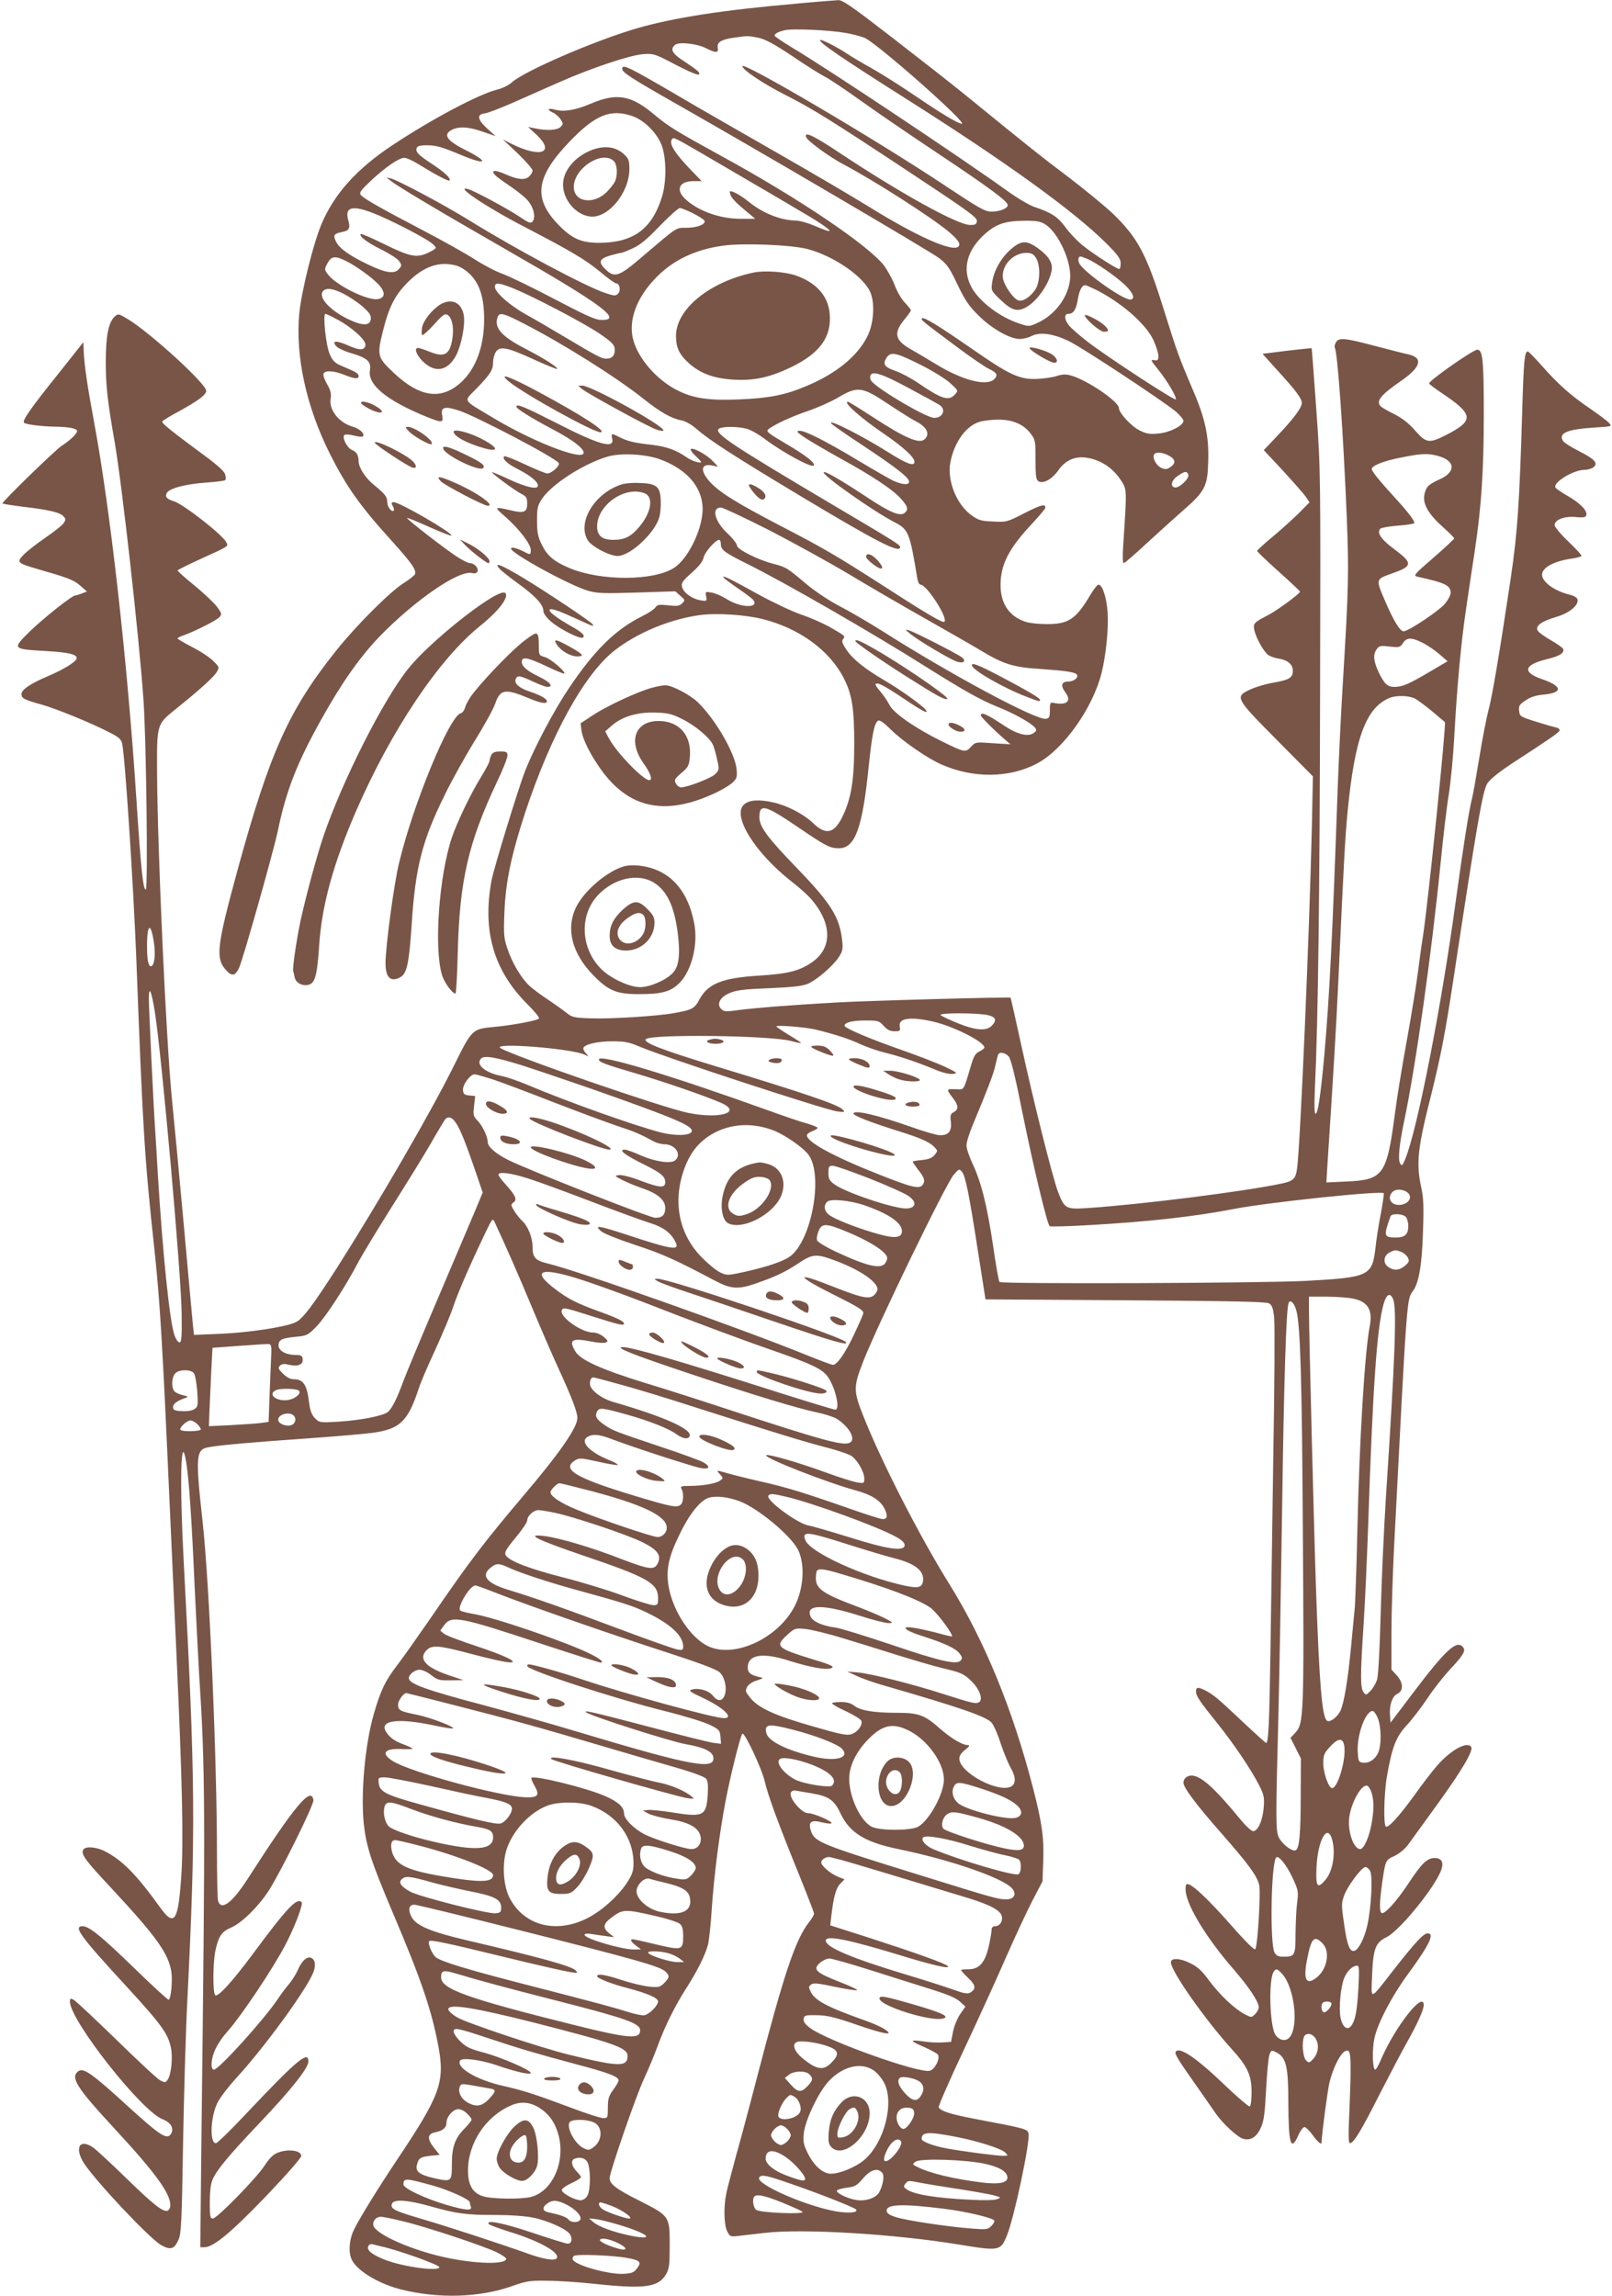 <?xml version="1.0" standalone="no"?>
<!DOCTYPE svg PUBLIC "-//W3C//DTD SVG 20010904//EN"
 "http://www.w3.org/TR/2001/REC-SVG-20010904/DTD/svg10.dtd">
<svg version="1.0" xmlns="http://www.w3.org/2000/svg"
 width="899pt" height="1280pt" viewBox="0 0 899 1280"
 preserveAspectRatio="xMidYMid meet">
<g transform="translate(0,1280) scale(0.1,-0.1)"
fill="#795548" stroke="none">
<path d="M4435 12779 c-402 -35 -675 -77 -880 -136 -232 -67 -629 -238 -700
-302 -16 -15 -52 -33 -80 -40 -103 -25 -367 -165 -584 -309 -202 -133 -329
-275 -400 -446 -45 -109 -110 -372 -122 -494 -22 -240 39 -520 172 -785 91
-180 166 -287 342 -481 113 -125 141 -165 131 -188 -3 -7 -31 -29 -61 -48 -75
-46 -267 -238 -376 -375 -266 -332 -373 -571 -552 -1225 -118 -434 -125 -494
-61 -563 30 -32 49 -27 69 16 22 47 191 644 217 767 46 222 107 378 242 619
111 200 214 346 322 459 195 202 442 373 517 357 18 -4 28 -1 32 9 7 19 -18
46 -42 46 -9 0 -40 15 -68 33 -62 39 -282 209 -283 219 0 3 54 -19 121 -49 67
-30 123 -52 126 -49 12 12 -288 186 -321 186 -14 0 -15 -4 -6 -21 7 -11 9 -23
6 -26 -11 -11 -36 20 -36 46 -1 32 -11 45 -73 96 -49 39 -87 98 -87 134 0 33
-12 52 -37 62 -26 10 -57 69 -43 83 5 5 27 4 51 -2 24 -6 46 -9 51 -6 18 11
-15 44 -55 55 -77 22 -134 94 -123 157 4 28 0 46 -20 80 -14 24 -23 50 -20 58
8 20 56 18 116 -6 59 -23 80 -25 80 -7 0 14 -14 23 -93 56 -40 17 -51 28 -68
66 -21 46 -40 225 -24 225 4 0 34 -14 67 -32 82 -44 160 -115 156 -142 -4 -31
-33 -31 -99 -1 -64 28 -92 26 -63 -6 10 -11 49 -29 88 -40 85 -25 107 -46 99
-94 -13 -81 93 -168 316 -259 87 -35 95 -34 87 8 -9 47 14 53 96 26 99 -34
537 -263 554 -292 9 -14 -40 -58 -64 -58 -9 0 -65 23 -125 51 -59 28 -111 48
-115 45 -13 -14 16 -42 78 -73 70 -36 110 -69 110 -91 0 -24 -67 -9 -165 37
-49 23 -90 40 -91 38 -5 -5 127 -102 164 -121 28 -14 32 -22 32 -55 0 -48 -18
-55 -98 -35 -87 20 -88 18 -22 -39 74 -65 140 -151 140 -183 0 -28 -2 -29 -38
-10 -42 21 -72 28 -72 17 0 -26 324 -204 430 -235 47 -14 86 -16 270 -10 l216
7 28 -25 c27 -23 28 -25 10 -42 -15 -15 -27 -17 -77 -11 -51 5 -61 4 -72 -12
-7 -10 -39 -32 -72 -48 -150 -74 -269 -191 -412 -405 -82 -122 -189 -325 -240
-452 -39 -98 -176 -546 -190 -618 -52 -284 13 -504 205 -694 36 -36 63 -69 60
-75 -7 -11 -151 -38 -251 -47 -121 -11 -122 -11 -224 -217 -126 -255 -416
-755 -651 -1125 -135 -210 -191 -285 -230 -304 -55 -27 -260 -58 -422 -65
l-146 -6 -6 54 c-3 30 -26 281 -51 559 -25 278 -55 593 -66 700 -32 323 -80
1366 -83 1820 -1 276 -3 270 106 358 126 101 210 176 226 204 16 27 16 28 -17
61 -18 19 -70 54 -117 78 -46 24 -84 46 -84 49 0 4 17 12 38 19 63 23 180 82
196 100 14 16 13 21 -13 57 -16 21 -72 75 -125 118 -53 43 -96 82 -96 85 0 3
58 32 128 64 163 74 157 70 143 95 -23 43 -239 211 -291 227 -40 12 -51 25
-40 46 15 26 99 49 217 58 57 4 106 10 109 14 4 3 4 17 0 31 -4 17 -40 50
-109 101 -195 144 -247 186 -242 195 3 5 40 28 83 51 117 64 162 97 162 120 0
39 -311 323 -436 399 -53 32 -55 32 -74 15 -35 -32 -50 -107 -50 -254 0 -135
10 -219 49 -443 41 -234 137 -1090 161 -1438 16 -221 26 -1060 13 -1060 -15 0
-27 115 -53 515 -50 766 -146 1613 -235 2090 -37 199 -54 313 -58 393 l-2 54
-146 -184 c-150 -187 -196 -254 -185 -265 9 -10 102 -21 172 -22 79 -1 124
-10 124 -25 0 -14 -42 -54 -85 -81 -35 -22 -337 -316 -331 -322 2 -3 55 -11
118 -19 144 -17 202 -31 222 -53 14 -15 14 -19 0 -39 -8 -12 -54 -48 -102 -81
-48 -33 -102 -75 -120 -94 -40 -41 -36 -47 68 -77 180 -52 211 -63 247 -95
l38 -33 -28 -11 c-16 -6 -32 -11 -37 -11 -18 0 -179 -128 -255 -202 -98 -97
-97 -97 90 -108 130 -7 180 -20 172 -43 -6 -19 -76 -62 -157 -96 -99 -42 -150
-76 -150 -101 0 -24 16 -32 110 -58 79 -22 270 -99 379 -155 52 -26 66 -38 72
-62 16 -66 62 -771 79 -1195 36 -950 46 -1118 100 -1615 22 -204 35 -382 50
-665 10 -186 18 -359 74 -1600 33 -717 40 -1050 27 -1241 -17 -252 -38 -284
-116 -177 -136 189 -213 266 -312 317 -51 25 -111 28 -120 5 -10 -26 14 -58
161 -215 251 -270 316 -362 332 -465 7 -51 -3 -154 -16 -154 -5 0 -90 78 -188
173 -184 179 -255 237 -291 237 -54 0 -16 -53 239 -330 206 -224 241 -273 255
-358 9 -54 -2 -144 -20 -168 -12 -17 -15 -17 -41 -4 -16 8 -125 110 -244 226
-119 116 -226 216 -238 223 -19 10 -22 9 -22 -9 0 -105 399 -611 516 -656 47
-18 67 -52 47 -83 -22 -33 -60 -8 -232 148 -212 194 -257 225 -286 201 -43
-35 -7 -91 206 -321 223 -241 309 -358 309 -424 0 -14 -7 -28 -15 -31 -25 -10
-81 35 -235 185 -80 78 -162 154 -182 168 -74 50 -104 -2 -50 -88 65 -100 362
-416 429 -456 54 -31 76 -24 99 30 15 37 18 101 25 537 5 272 15 632 24 800
47 947 45 1216 -20 2434 -24 453 -17 752 14 560 15 -99 29 -292 46 -679 9
-187 20 -407 25 -490 35 -544 36 -723 13 -2637 l-6 -568 23 0 c50 0 148 81
344 285 112 117 196 213 196 224 0 32 -76 41 -134 17 -23 -9 -46 -33 -70 -70
-43 -68 -266 -296 -289 -296 -15 0 -17 13 -17 90 0 57 5 104 15 126 22 53 89
134 260 314 178 187 275 309 275 346 0 62 -63 9 -344 -288 -87 -93 -164 -168
-172 -168 -36 0 -30 148 9 226 14 28 62 91 107 140 147 160 366 458 420 570
24 48 21 88 -6 98 -23 9 -53 -20 -74 -70 -10 -23 -31 -56 -47 -75 -16 -19 -45
-56 -63 -84 -76 -114 -330 -395 -357 -395 -8 0 -13 12 -13 28 0 56 31 121 92
189 73 82 247 342 317 474 52 98 104 233 93 243 -26 27 -81 -31 -272 -289
-116 -156 -193 -240 -209 -230 -15 8 -14 179 0 247 17 81 35 107 85 129 62 26
154 117 214 209 68 107 252 479 248 503 -12 80 -103 -29 -366 -438 -88 -137
-150 -182 -166 -122 -3 12 -6 130 -6 262 0 535 -43 1518 -80 1850 -41 372 -38
404 36 416 65 12 249 28 552 49 156 11 318 25 360 31 153 21 197 63 258 249 9
30 51 127 92 215 40 88 85 194 98 234 24 74 90 227 177 409 44 92 44 92 57 65
54 -116 135 -299 205 -468 46 -110 111 -261 145 -335 78 -169 110 -253 110
-286 0 -54 -99 -196 -301 -434 -212 -250 -302 -367 -509 -670 -74 -107 -161
-231 -195 -275 -68 -89 -92 -140 -130 -271 -49 -169 -74 -442 -56 -615 14
-126 42 -212 163 -497 160 -377 216 -543 254 -747 35 -195 8 -269 -228 -622
-109 -163 -207 -322 -242 -391 -27 -54 -34 -120 -17 -165 24 -63 147 -139 276
-172 211 -53 438 -46 620 18 82 29 100 32 200 30 61 0 177 -8 259 -17 281 -30
358 -20 401 54 17 30 20 52 20 162 0 161 -1 162 -164 245 -133 66 -171 95
-171 128 0 34 148 462 192 555 22 47 55 126 74 177 40 112 101 234 162 328 63
98 109 192 122 248 5 26 15 116 20 200 13 187 43 418 76 592 28 147 83 366 94
378 11 13 108 -192 125 -266 19 -80 72 -226 189 -514 47 -116 86 -217 86 -223
0 -7 -13 -29 -29 -49 -75 -96 -139 -286 -291 -871 -39 -151 -91 -345 -115
-430 -23 -85 -48 -179 -54 -208 -16 -77 -14 -177 5 -214 15 -29 18 -30 62 -25
26 3 92 11 147 17 211 25 724 -6 1083 -65 225 -37 232 -36 267 49 40 96 132
528 121 571 -6 24 -15 27 -301 81 -134 26 -187 42 -200 64 -3 5 60 151 141
322 81 172 187 405 236 518 50 113 115 253 146 313 l56 107 4 110 c5 132 -6
214 -58 415 -113 436 -270 819 -467 1135 -165 265 -378 681 -478 934 -56 140
-56 163 -2 302 81 208 462 993 506 1044 30 34 31 34 46 16 20 -26 39 -120 88
-436 l43 -275 779 -5 c595 -4 785 -8 802 -17 17 -10 23 -26 29 -80 4 -38 2
-387 -5 -778 -6 -390 -13 -885 -16 -1100 -6 -391 -11 -498 -25 -493 -4 2 -64
56 -132 120 -140 132 -160 148 -205 172 -42 21 -53 20 -53 -5 0 -25 20 -55
120 -179 87 -108 188 -257 232 -344 26 -51 30 -68 26 -120 -5 -73 -32 -136
-59 -136 -11 0 -44 31 -81 77 -136 165 -212 233 -263 233 -25 0 -45 -18 -45
-40 0 -27 70 -121 210 -280 152 -174 198 -235 212 -288 10 -36 -7 -333 -21
-360 -4 -8 -55 42 -139 138 -134 152 -225 235 -244 224 -6 -4 -8 -23 -5 -43
11 -86 119 -261 262 -426 89 -102 145 -186 145 -217 0 -10 -9 -27 -20 -38 -20
-20 -21 -20 -58 -1 -56 29 -138 106 -199 188 -41 56 -64 77 -108 98 -54 27
-105 29 -105 4 0 -49 188 -317 340 -485 87 -96 110 -145 110 -238 0 -41 -4
-77 -10 -81 -5 -3 -72 54 -148 127 -134 129 -228 196 -257 184 -22 -8 -11 -27
90 -171 50 -71 105 -150 122 -175 41 -60 125 -138 158 -146 41 -10 74 11 97
63 17 38 22 79 29 214 5 92 13 179 19 193 9 26 11 26 39 12 54 -28 66 -78 66
-281 1 -231 14 -275 56 -180 11 25 26 45 34 45 7 0 28 -20 46 -45 26 -37 49
-56 49 -42 3 61 34 294 45 338 29 112 82 196 107 171 13 -13 13 -102 4 -319
-7 -140 -6 -193 2 -193 21 0 61 65 167 275 59 115 128 246 153 290 56 99 92
179 92 205 0 82 -157 -117 -236 -298 -14 -34 -30 -62 -34 -62 -16 0 -19 117
-4 179 19 84 98 234 184 351 121 165 153 230 112 230 -23 0 -66 -46 -187 -200
-140 -179 -128 -176 -123 -35 6 150 19 184 81 214 66 32 242 243 296 354 27
56 17 87 -28 87 -42 0 -73 -30 -145 -140 -67 -101 -132 -173 -150 -167 -14 5
-13 59 2 167 19 130 18 128 70 152 30 15 59 40 79 68 18 25 91 126 163 225
131 181 198 294 185 314 -21 35 -116 -17 -193 -107 -27 -31 -83 -104 -124
-162 -85 -117 -145 -183 -159 -175 -14 9 -11 183 6 281 28 161 50 219 109 283
30 32 82 100 117 152 34 52 91 123 125 160 76 81 90 105 73 125 -35 42 -95
-13 -279 -256 l-125 -165 -3 40 c-5 56 13 108 40 120 36 16 35 63 -2 103 l-30
33 0 202 c0 111 7 330 15 487 73 1417 70 1373 106 1423 32 44 50 148 55 332 5
134 3 186 -10 245 -29 134 -20 218 54 509 54 216 80 350 125 646 132 871 164
1058 190 1097 16 24 66 64 142 114 206 134 257 169 261 181 2 7 -9 15 -25 18
-15 3 -66 18 -113 33 -82 26 -85 28 -88 59 -3 28 2 35 37 58 27 19 58 28 100
32 109 10 105 47 -9 86 -113 39 -102 80 29 112 70 17 96 34 89 56 -2 7 -33 28
-67 48 -35 20 -69 44 -75 54 -16 26 19 52 103 77 72 21 125 64 119 96 -2 12
-19 22 -48 29 -83 21 -150 71 -150 110 0 41 68 77 170 91 28 4 50 11 50 15 0
5 -34 42 -75 81 -41 39 -75 80 -75 90 0 30 56 51 117 45 40 -4 55 -2 59 8 10
24 -28 65 -97 106 -37 21 -71 44 -74 50 -17 27 99 99 161 99 16 0 39 6 50 14
29 23 9 45 -81 91 -43 22 -83 47 -88 56 -27 44 21 65 176 75 98 6 98 6 80 26
-10 11 -56 46 -103 78 -109 74 -179 136 -269 238 -40 45 -76 82 -80 82 -19 0
-23 -46 -32 -340 -15 -506 -26 -671 -64 -926 -59 -397 -104 -665 -125 -739
-10 -38 -33 -155 -50 -260 -17 -104 -35 -206 -40 -225 -18 -68 -49 -268 -90
-565 -81 -598 -217 -1291 -284 -1450 -15 -36 -18 -38 -28 -21 -12 22 -5 101
22 230 66 313 154 938 205 1451 14 143 34 312 45 376 10 63 24 205 30 315 16
293 39 538 67 724 13 91 35 235 48 320 37 249 50 443 50 765 0 298 -6 355 -36
355 -24 0 -269 -172 -269 -188 0 -4 31 -27 68 -52 181 -121 185 -154 30 -234
-98 -50 -113 -48 -176 23 -34 40 -72 69 -113 90 -34 17 -68 36 -75 42 -35 29
-7 65 111 146 110 76 124 128 39 147 -21 4 -105 26 -186 47 -169 45 -203 48
-218 19 -6 -11 -9 -24 -6 -29 16 -26 48 -484 67 -951 12 -300 10 -390 -21
-900 -11 -173 -24 -448 -30 -610 -29 -827 -46 -1162 -75 -1490 -20 -216 -35
-320 -48 -320 -7 0 -8 45 -4 138 18 376 27 1093 29 2212 3 1213 3 1241 -21
1575 -13 187 -25 341 -26 343 -1 1 -63 -5 -138 -14 l-136 -17 82 -91 c105
-115 137 -158 137 -183 0 -27 -46 -88 -137 -184 l-75 -79 110 -118 c60 -66
118 -131 127 -146 l18 -27 -56 -57 c-31 -31 -97 -91 -146 -132 -50 -41 -90
-78 -90 -82 -1 -3 53 -55 119 -114 66 -59 120 -110 120 -113 -1 -12 -130 -107
-182 -133 -75 -39 -80 -45 -73 -81 10 -45 54 -124 79 -140 12 -8 38 -17 60
-20 48 -8 76 -32 76 -67 0 -39 -20 -51 -106 -66 -42 -7 -100 -24 -130 -38 -89
-41 -87 -46 147 -282 l201 -203 -6 -288 c-14 -596 -64 -1761 -82 -1896 -8 -60
-20 -72 -85 -86 -205 -44 -782 -117 -1085 -137 -120 -8 -128 -3 -164 92 -31
83 -138 510 -205 819 -31 143 -58 261 -59 262 -5 5 -808 -17 -976 -27 -264
-15 -435 -29 -533 -41 -77 -11 -90 -10 -104 4 -28 27 -9 66 44 89 38 17 78 22
222 28 128 5 187 12 215 24 50 21 140 98 173 148 22 33 25 46 20 91 -14 133
-61 208 -253 407 -166 172 -208 229 -209 283 0 78 31 70 215 -55 154 -105 179
-118 228 -118 91 0 132 111 167 460 18 169 30 234 50 250 9 8 28 -4 72 -47 68
-67 206 -162 284 -196 177 -78 379 -76 533 6 148 79 311 309 360 507 25 103
39 248 33 337 -6 83 -29 153 -51 153 -6 0 -27 -26 -45 -57 -81 -136 -121 -163
-242 -163 -41 0 -90 5 -110 10 -96 27 -149 100 -149 207 0 115 45 203 174 341
42 45 76 86 76 91 0 23 -23 17 -116 -30 -97 -50 -101 -51 -175 -47 -64 2 -82
7 -117 32 -86 59 -141 194 -122 297 22 115 89 207 167 228 21 6 67 11 102 11
79 0 140 -26 179 -78 26 -34 27 -41 27 -145 0 -91 3 -112 16 -120 27 -17 76
11 111 60 48 70 118 90 209 58 58 -21 105 -59 141 -114 33 -51 33 -47 12 -363
-4 -59 -3 -98 3 -98 5 0 61 48 123 106 63 58 156 142 206 186 124 108 138 135
142 270 5 141 -15 240 -83 398 -80 188 -89 212 -160 439 -100 323 -148 414
-291 552 -44 41 -152 130 -241 198 -150 113 -220 168 -579 461 -71 58 -253
200 -404 317 -225 174 -280 213 -305 212 -16 -1 -124 -9 -240 -20z m284 -163
c43 -8 91 -21 107 -29 85 -45 573 -477 538 -477 -20 0 -115 57 -259 155 -82
56 -193 126 -245 155 -52 29 -113 65 -135 80 -51 35 -146 83 -151 77 -11 -11
122 -102 486 -332 558 -354 925 -619 1108 -800 68 -68 82 -88 82 -114 0 -17
-4 -31 -8 -31 -16 0 -169 100 -215 141 -27 23 -67 66 -88 96 -41 55 -77 78
-167 108 -31 10 -100 51 -165 98 -249 179 -992 674 -1190 792 -53 32 -97 62
-97 66 0 11 18 21 54 30 41 11 248 2 345 -15z m-488 -27 c38 -8 89 -36 191
-104 76 -52 158 -103 181 -114 23 -12 112 -71 197 -132 85 -61 279 -194 430
-294 292 -195 390 -267 390 -289 0 -18 -44 -36 -91 -36 -36 0 -69 19 -272 154
-383 254 -1117 686 -1117 657 0 -20 118 -99 243 -162 153 -78 243 -134 700
-436 319 -211 368 -246 365 -266 -2 -18 -9 -22 -40 -21 -71 2 -389 178 -726
402 -146 97 -199 122 -186 87 9 -22 129 -110 209 -152 169 -89 486 -292 585
-374 38 -32 60 -57 60 -71 0 -61 -209 26 -510 213 -91 56 -322 192 -515 302
-192 110 -440 252 -550 317 -274 160 -305 175 -305 146 0 -20 52 -53 305 -197
460 -261 1414 -821 1462 -858 45 -34 59 -55 103 -148 43 -89 63 -119 119 -174
74 -73 174 -129 228 -129 19 0 48 7 65 16 48 25 123 14 213 -30 80 -40 525
-334 594 -392 22 -20 41 -42 41 -50 0 -27 -75 -65 -138 -71 -49 -5 -69 -2
-106 17 -45 21 -116 98 -116 125 0 35 -172 153 -263 180 -33 10 -50 9 -86 -2
-25 -8 -78 -15 -116 -16 -92 -2 -150 26 -350 165 -191 132 -273 183 -283 173
-8 -8 -2 -13 193 -158 77 -58 158 -113 179 -123 46 -22 53 -35 31 -58 -42 -41
-174 -8 -321 81 -54 33 -120 72 -147 87 -87 50 -95 90 -32 166 19 23 35 45 35
50 0 4 -16 24 -35 44 -19 20 -44 64 -56 98 -13 33 -40 82 -60 109 -92 115
-474 373 -904 608 -260 143 -296 165 -381 236 -126 105 -206 118 -349 57 -85
-36 -149 -47 -198 -34 -42 12 -50 1 -13 -16 14 -6 33 -23 42 -37 16 -24 16
-27 0 -43 -18 -18 -76 -22 -141 -8 l-40 8 48 -44 c105 -100 21 -130 -138 -51
l-50 25 83 -78 c45 -44 82 -86 82 -95 0 -9 -9 -24 -20 -34 -24 -21 -64 -17
-137 16 -54 23 -76 21 -53 -6 6 -8 42 -34 79 -59 36 -24 81 -59 99 -78 37 -39
52 -98 32 -123 -10 -12 -20 -9 -70 25 -63 43 -251 144 -287 155 -88 26 97 -99
312 -210 257 -134 338 -181 420 -249 43 -36 84 -66 91 -66 20 0 28 -40 11 -57
-13 -14 -21 -13 -68 2 -111 36 -505 247 -763 407 -134 83 -392 221 -436 233
l-25 6 25 -20 c39 -31 274 -171 640 -381 541 -310 657 -397 533 -394 -32 0
-90 27 -260 116 -121 64 -252 127 -290 141 -39 14 -108 50 -154 80 -46 30
-176 103 -289 162 -237 124 -332 178 -348 198 -10 12 0 26 55 78 81 76 158
129 188 129 12 0 48 -16 81 -37 101 -62 165 -95 171 -89 10 10 -28 46 -98 92
-78 51 -93 68 -85 89 4 11 20 15 54 15 55 0 83 -8 198 -56 139 -58 154 -38 21
29 -110 55 -130 89 -71 116 39 17 93 13 168 -14 l70 -24 -48 43 c-55 51 -58
79 -11 84 16 2 83 28 150 57 66 29 183 81 260 115 186 82 394 151 470 158 60
4 65 3 183 -59 111 -57 145 -68 128 -40 -4 6 -38 31 -76 56 -72 46 -85 70 -55
95 22 18 122 7 173 -19 55 -28 70 -27 65 3 -6 30 19 46 91 56 75 11 80 11 137
-1z m-705 -436 c70 -24 145 -101 168 -174 23 -77 22 -196 -2 -276 -56 -179
-158 -255 -347 -257 -102 0 -152 21 -228 98 -146 149 -131 268 60 467 143 149
228 183 349 142z m267 -139 c18 -9 151 -86 297 -172 146 -85 317 -185 380
-223 122 -71 182 -115 145 -106 -11 3 -47 17 -80 31 -33 14 -76 26 -95 26 -85
1 -186 41 -263 104 -52 42 -107 70 -107 56 0 -23 22 -50 81 -99 l61 -51 -81 0
c-120 0 -244 46 -314 115 -50 51 -26 95 50 95 l46 0 -71 74 c-75 79 -107 129
-98 152 7 18 10 18 49 -2z m-1705 -405 c82 -32 268 -127 314 -161 15 -10 28
-24 28 -29 0 -6 -21 -19 -46 -30 -62 -28 -99 -20 -246 52 -66 33 -123 57 -126
54 -12 -11 36 -48 116 -87 46 -23 91 -52 99 -65 14 -22 14 -25 -3 -44 -25 -28
-73 -21 -169 25 -100 47 -162 90 -180 127 -19 37 -14 46 31 55 42 8 49 20 36
67 -21 74 24 85 146 36z m1780 0 c34 -17 62 -36 62 -43 0 -20 -46 -36 -103
-36 -59 0 -47 7 -246 -162 -128 -110 -153 -119 -203 -71 -43 41 -37 60 24 78
28 8 56 15 62 15 6 0 36 12 66 26 40 18 81 52 150 125 53 54 103 99 111 99 9
0 44 -14 77 -31z m1960 -59 c73 -45 148 -207 140 -303 -8 -98 -78 -196 -173
-243 -55 -26 -55 -26 -107 -9 -114 36 -234 129 -274 211 -48 97 -20 200 76
287 65 58 114 75 220 76 68 1 91 -3 118 -19z m-1323 -139 c149 -40 317 -157
351 -246 24 -65 16 -173 -20 -243 -56 -110 -174 -206 -340 -275 -118 -50 -207
-67 -372 -74 -167 -7 -254 5 -341 48 -118 57 -227 182 -253 290 -25 103 19
224 119 331 97 104 223 166 382 188 113 16 383 5 474 -19z m-2570 -69 c52 -26
139 -89 173 -125 44 -45 42 -81 -5 -85 -61 -6 -232 80 -275 139 -19 25 -19 28
-4 57 24 46 44 48 111 14z m4130 14 c48 -21 152 -92 208 -144 48 -46 61 -82
29 -82 -42 0 -256 152 -282 200 -10 18 -7 40 6 40 3 0 20 -6 39 -14z m-3520
-37 c25 -7 56 -27 81 -53 51 -54 74 -130 74 -247 0 -152 -47 -277 -131 -353
-110 -98 -228 -81 -372 54 -92 86 -95 97 -63 228 35 141 67 204 140 278 89 89
176 119 271 93z m313 -125 c106 -42 393 -192 484 -253 66 -45 84 -62 86 -84 4
-36 -13 -57 -47 -57 -26 0 -47 11 -257 136 -65 39 -153 90 -195 113 -87 49
-169 122 -169 151 0 26 18 25 98 -6z m3255 -10 c142 -72 276 -189 319 -279 15
-33 28 -73 28 -89 0 -24 -3 -28 -24 -24 -21 4 -18 -2 24 -54 51 -63 105 -156
97 -165 -8 -7 -383 238 -487 318 -48 37 -97 80 -109 95 -26 34 -28 64 -2 64
27 0 43 24 52 81 8 50 23 79 41 79 5 0 32 -12 61 -26z m-4195 -23 c31 -16 79
-48 105 -71 38 -34 47 -48 45 -69 -4 -38 -45 -39 -121 -3 -105 49 -174 124
-146 158 18 21 54 17 117 -15z m1003 -165 c220 -113 516 -299 668 -420 93 -74
156 -110 212 -120 21 -4 55 -23 80 -45 79 -68 198 -145 582 -376 435 -261 557
-323 557 -285 0 12 -27 29 -355 223 -591 350 -688 414 -655 437 20 13 105 13
155 -1 22 -6 67 -31 99 -56 102 -76 260 -162 274 -149 12 13 -44 57 -155 122
-105 62 -113 69 -96 82 37 28 131 71 223 102 52 18 126 51 165 74 107 64 134
60 276 -35 63 -42 130 -84 149 -94 67 -33 89 -72 58 -103 -30 -30 -109 4 -297
127 -68 44 -128 81 -132 81 -31 0 70 -90 204 -181 105 -72 167 -129 167 -154
0 -27 -42 -12 -141 50 -145 92 -340 191 -324 165 4 -7 84 -63 179 -125 185
-123 256 -178 256 -201 0 -20 -37 -17 -87 5 -23 11 -108 60 -190 109 -184 111
-308 174 -336 170 -18 -2 -12 -9 33 -39 30 -20 118 -71 195 -114 180 -99 293
-174 339 -225 39 -44 44 -61 21 -80 -26 -21 -83 3 -215 91 -141 93 -229 144
-236 136 -14 -13 272 -215 395 -279 78 -40 85 -58 127 -315 3 -18 11 -33 18
-33 34 0 154 -185 133 -207 -9 -8 -95 42 -327 192 -279 179 -342 216 -587 343
-240 125 -332 182 -386 237 -63 65 -62 112 2 100 l36 -7 -29 30 c-34 37 -112
79 -123 68 -4 -4 7 -21 25 -37 17 -16 32 -32 32 -35 0 -10 -52 6 -79 25 -60
42 -113 61 -198 71 -98 11 -134 20 -181 44 -41 21 -45 20 -38 -9 15 -61 -73
-36 -320 91 -174 88 -214 105 -214 86 0 -11 81 -61 197 -123 124 -64 194 -121
175 -140 -28 -30 -293 76 -498 199 -180 108 -170 90 -98 164 79 82 94 105 94
148 0 20 7 46 16 59 23 33 65 24 215 -45 66 -30 123 -53 126 -51 7 8 -75 60
-176 112 -136 70 -178 119 -155 179 10 26 35 19 145 -38z m2217 -232 c62 -31
134 -76 160 -99 47 -43 47 -43 28 -64 -35 -39 -73 -27 -205 63 -41 28 -98 58
-125 67 -64 22 -75 38 -52 74 24 36 50 31 194 -41z m-66 -130 c79 -42 153 -83
166 -91 40 -24 22 -73 -28 -73 -43 0 -309 156 -350 205 -7 8 -9 22 -6 31 11
28 66 10 218 -72z m1456 -380 c29 -19 28 -40 -2 -59 -19 -13 -28 -13 -49 -4
-33 15 -56 67 -36 80 17 11 55 3 87 -17z m-2853 -13 c165 -58 256 -173 242
-306 -11 -111 -86 -254 -156 -300 -113 -75 -411 -76 -586 -2 -84 35 -123 68
-152 127 -23 46 -28 68 -28 137 0 74 3 85 30 125 58 83 237 196 367 233 71 20
205 13 283 -14z m4340 18 c102 -26 108 -90 13 -132 -62 -28 -77 -43 -85 -89
-8 -50 25 -106 102 -175 36 -32 65 -61 65 -65 0 -4 -52 -52 -115 -107 -112
-97 -115 -101 -88 -107 154 -34 183 -48 183 -90 0 -13 -15 -40 -32 -61 -37
-42 -204 -153 -230 -153 -20 0 -55 56 -103 168 -53 122 -53 122 31 152 126 44
127 58 13 143 -68 51 -92 88 -71 109 6 6 49 13 95 17 47 3 89 10 93 13 8 9
-29 58 -105 141 -85 93 -131 149 -131 162 0 17 57 41 140 59 129 27 167 30
225 15z m-1388 -106 c8 -20 -51 -76 -75 -71 -28 5 -19 41 17 65 40 27 50 28
58 6z m-2344 -306 c133 -68 334 -179 447 -246 113 -68 309 -182 435 -253 127
-72 267 -152 313 -180 119 -71 175 -89 324 -98 143 -10 196 -18 204 -32 10
-16 -17 -38 -48 -38 -38 0 -45 -22 -17 -60 37 -49 9 -75 -66 -59 -18 4 -20 -1
-20 -41 0 -39 -3 -45 -23 -48 -54 -8 -530 247 -906 486 -81 51 -192 116 -245
143 -56 29 -131 79 -181 120 -110 93 -116 97 -186 115 -87 22 -204 81 -204
102 0 10 -24 41 -54 69 -71 67 -90 143 -35 143 10 0 128 -55 262 -123z m-263
-80 c0 -33 20 -48 147 -111 201 -99 701 -387 994 -572 210 -132 307 -187 402
-225 89 -35 186 -89 208 -115 11 -14 11 -18 -6 -31 -31 -23 -92 -8 -165 41
-96 64 -130 79 -130 57 0 -8 71 -80 135 -135 l30 -26 -98 6 c-96 7 -97 7 -122
-20 -30 -33 -36 -32 -163 31 -147 72 -269 157 -292 203 -11 22 -34 55 -51 75
-18 20 -29 38 -26 41 11 11 49 -9 158 -82 107 -72 145 -91 119 -59 -21 25
-141 111 -225 160 -114 67 -180 120 -215 173 -24 36 -27 48 -18 59 13 17 15
15 -80 70 -35 19 -105 50 -156 67 -51 18 -157 68 -237 112 -159 88 -204 110
-194 94 4 -6 39 -32 78 -59 40 -27 78 -56 86 -64 40 -49 -66 -48 -145 2 -27
17 -66 34 -86 37 -35 6 -35 5 -30 -21 5 -27 4 -28 -32 -22 -47 8 -94 42 -102
74 -6 22 2 33 53 79 42 37 62 63 67 85 6 30 66 99 87 99 5 0 9 -11 9 -23z
m230 -418 c206 -51 376 -174 456 -331 46 -91 58 -167 58 -368 0 -204 -18 -309
-69 -410 -45 -88 -90 -97 -160 -30 -53 51 -144 98 -222 116 -82 18 -135 14
-164 -12 -68 -61 60 -268 264 -428 46 -35 100 -84 120 -110 109 -133 107 -266
-7 -343 -69 -47 -133 -63 -296 -73 -204 -13 -283 -45 -330 -134 -27 -50 -41
-57 -142 -75 -96 -17 -354 -33 -462 -29 -95 3 -106 6 -137 31 -19 15 -65 48
-104 74 -38 25 -85 60 -103 77 -45 42 -96 127 -122 206 -20 58 -22 80 -17 200
6 169 38 322 116 560 145 437 332 775 502 906 126 97 305 171 469 194 93 13
251 3 350 -21z m3686 -134 c27 -14 69 -43 93 -64 l44 -38 -97 -57 c-120 -71
-155 -86 -199 -86 -38 0 -55 15 -85 75 -31 63 -36 102 -17 131 16 24 20 25 74
19 54 -6 59 -5 75 19 21 33 48 33 112 1z m-45 -310 c16 -9 60 -41 97 -72 37
-31 68 -57 70 -59 9 -6 -95 -1023 -123 -1199 -8 -49 -21 -146 -30 -215 -9 -69
-36 -233 -60 -365 -24 -132 -54 -312 -65 -400 -46 -348 -64 -374 -274 -383
l-109 -5 6 99 c33 502 49 767 62 1049 30 656 37 782 51 925 40 408 103 576
235 629 37 15 107 13 140 -4z m-7032 -1365 c9 -67 2 -121 -15 -127 -16 -5 -24
31 -24 114 0 126 22 133 39 13z m5 -385 c39 -252 147 -1460 149 -1680 2 -131
-1 -160 -12 -160 -8 0 -20 18 -28 40 -27 78 -65 448 -93 900 -5 94 -12 206
-15 250 -10 146 -35 679 -35 730 1 73 15 39 34 -80z m4649 -16 c42 -11 47 -29
17 -59 -30 -30 -91 -25 -189 15 -47 19 -89 39 -95 45 -14 14 217 13 267 -1z
m-310 -35 c115 -26 287 -113 287 -145 0 -4 -12 -14 -27 -21 -22 -10 -32 -26
-46 -73 -46 -154 -37 -140 -90 -138 -51 1 -51 1 -10 -53 29 -38 29 -60 2 -75
-18 -9 -21 -18 -16 -55 5 -51 -13 -74 -60 -74 -17 0 -87 20 -157 45 -192 68
-326 99 -326 76 0 -12 96 -49 245 -96 132 -41 181 -63 208 -93 17 -18 17 -20
-1 -42 -13 -16 -32 -24 -70 -28 -29 -2 -52 -7 -52 -9 0 -3 13 -22 28 -42 38
-47 43 -65 28 -87 -19 -25 -59 -16 -243 57 -253 100 -403 181 -403 219 0 7 14
17 30 23 17 6 30 15 30 18 0 4 -26 15 -57 24 -32 8 -134 43 -228 77 -542 195
-935 313 -935 281 0 -15 32 -27 206 -78 162 -48 391 -127 477 -165 119 -53
-12 -91 -186 -55 -141 29 -961 312 -1044 360 -62 35 402 -1 471 -37 21 -11 21
-11 3 10 -11 11 -16 25 -13 31 12 20 83 35 161 35 67 0 92 -4 155 -31 148 -62
1032 -351 1099 -360 43 -5 45 -4 30 11 -25 27 -223 94 -705 240 -299 91 -410
133 -392 152 30 29 689 21 808 -10 30 -8 56 -13 58 -12 1 2 -29 22 -68 45 -38
23 -70 45 -70 48 0 9 158 -4 216 -17 104 -25 191 -53 252 -82 35 -16 98 -38
140 -48 85 -21 184 -55 280 -95 38 -16 76 -25 95 -23 30 4 28 6 -43 40 -41 19
-149 61 -240 93 -175 61 -320 122 -320 136 0 18 43 29 115 29 73 0 78 -2 103
-30 20 -22 35 -30 60 -30 31 0 34 2 30 25 -10 48 56 58 185 29z m422 -194 c13
-14 37 -112 81 -333 59 -290 133 -599 148 -614 3 -3 101 -1 218 6 334 19 587
47 814 91 194 37 815 102 831 87 2 -3 -5 -54 -16 -113 -12 -60 -26 -149 -31
-199 -18 -149 -38 -158 -390 -177 -256 -13 -1693 -18 -1706 -6 -4 4 -20 93
-35 198 -33 223 -66 357 -114 459 -19 40 -35 87 -35 105 0 17 16 69 36 116 85
204 114 280 124 326 7 27 13 55 16 62 5 19 39 14 59 -8z m-2727 -46 c61 -19
239 -79 395 -133 474 -167 571 -208 565 -239 -5 -24 -89 -27 -170 -7 -154 40
-529 174 -746 266 -52 22 -116 44 -143 49 -91 18 -146 62 -118 96 17 20 69 13
217 -32z m-145 -84 c50 -17 202 -74 337 -127 135 -52 291 -110 347 -129 95
-31 134 -47 208 -88 17 -9 44 -16 60 -16 61 0 99 -58 60 -90 -24 -20 -112 -7
-192 28 -39 18 -79 32 -88 32 -38 0 -3 -28 95 -77 106 -52 130 -72 130 -105 0
-33 -30 -31 -130 6 -56 22 -110 36 -126 34 -29 -3 -28 -4 16 -27 24 -13 76
-34 114 -47 84 -29 126 -65 126 -109 0 -39 -16 -55 -56 -55 -31 0 -701 264
-819 322 -70 35 -115 74 -115 100 0 30 -29 91 -57 120 -24 25 -25 32 -19 82
l6 55 -32 3 c-27 2 -34 8 -36 29 -3 30 40 89 65 89 8 0 56 -14 106 -30z m-221
-227 c27 -31 53 -93 108 -250 l52 -152 -47 -113 c-26 -62 -120 -282 -207 -487
-88 -206 -173 -410 -189 -453 -35 -96 -61 -148 -85 -170 -25 -22 -151 -47
-278 -55 -101 -6 -105 -5 -129 19 -17 17 -27 41 -32 79 -13 110 -32 139 -90
139 -16 0 -38 12 -57 31 -26 26 -29 32 -17 44 11 11 24 12 53 5 49 -11 78 2
74 33 -2 18 -10 22 -38 22 -67 1 -108 31 -94 69 7 19 26 26 98 33 57 5 64 9
111 57 50 51 164 225 236 364 22 40 103 175 182 300 79 125 177 283 217 352
39 69 77 131 82 138 14 17 32 15 50 -5z m1771 -52 c67 -23 176 -98 207 -141
82 -115 17 -473 -102 -564 -40 -29 -118 -56 -253 -87 -96 -21 -102 -21 -136
-5 -20 9 -63 43 -96 76 -138 133 -175 321 -104 511 30 78 71 132 133 174 102
67 228 80 351 36z m544 -271 c98 -39 195 -82 216 -96 64 -42 40 -84 -41 -69
-109 19 -319 94 -369 132 -28 20 -33 31 -33 64 0 35 3 39 25 39 13 0 104 -32
202 -70z m-1901 -1 c54 -17 212 -75 353 -129 141 -54 287 -107 326 -119 72
-22 116 -54 141 -104 28 -52 -12 -47 -269 38 -160 52 -185 56 -146 21 16 -14
94 -45 190 -77 151 -49 224 -82 443 -198 93 -49 131 -52 232 -17 107 37 162
63 235 111 75 51 99 54 180 26 163 -56 282 -138 260 -180 -28 -52 -58 -49
-260 31 -197 78 -191 55 11 -47 156 -78 177 -92 172 -110 -3 -11 -27 -65 -53
-120 -49 -103 -93 -165 -116 -165 -7 0 -74 25 -148 55 -359 146 -1280 472
-1442 510 -70 17 -85 33 -85 94 0 52 -27 117 -59 145 -12 11 -31 35 -43 54
-20 33 -20 36 -4 48 22 15 11 39 -45 101 -22 24 -39 47 -39 53 0 19 69 10 166
-21z m4911 -86 c19 -25 -6 -57 -48 -61 -51 -5 -77 39 -42 73 20 20 72 13 90
-12z m-3037 -63 c136 -47 210 -98 210 -144 0 -38 -37 -43 -131 -17 -98 27
-223 74 -266 101 -35 21 -44 55 -20 79 18 19 127 8 207 -19z m3021 -66 c7 -9
13 -31 13 -49 0 -47 -19 -65 -68 -65 -69 0 -71 8 -31 118 6 18 70 15 86 -4z
m-3113 -84 c100 -42 177 -86 207 -120 15 -17 16 -24 7 -45 -21 -46 -96 -30
-283 57 -53 25 -99 53 -102 62 -4 9 0 33 8 52 19 45 41 45 163 -6z m3086 -110
c14 -5 30 -19 37 -31 10 -20 8 -26 -15 -46 -32 -27 -63 -29 -94 -7 -31 21 -26
64 8 81 30 15 32 15 64 3z m-4534 -168 c80 -27 217 -77 305 -111 289 -113 555
-212 729 -272 209 -73 269 -101 300 -142 44 -59 74 -187 44 -187 -7 0 -148 43
-313 95 -542 173 -827 256 -874 254 -45 -1 60 -43 378 -149 352 -118 597 -192
706 -215 44 -9 93 -25 110 -35 66 -41 107 -108 79 -131 -31 -25 -130 1 -679
181 -148 49 -360 117 -470 150 -240 74 -357 127 -385 173 -41 67 -22 79 93 56
31 -6 64 -8 74 -5 16 7 15 10 -10 32 -17 14 -41 24 -59 24 -65 0 -189 88 -175
124 7 18 15 16 172 -34 147 -47 175 -53 175 -40 0 13 -37 31 -145 70 -115 42
-167 68 -233 118 -154 115 -83 133 178 44z m4490 -98 c20 -53 11 -315 -41
-1104 -11 -173 -24 -463 -29 -645 -5 -194 -13 -346 -20 -369 -6 -21 -23 -50
-37 -64 -25 -25 -26 -25 -39 -7 -18 24 -18 96 1 382 8 125 19 370 25 543 26
778 49 1107 86 1238 16 58 38 68 54 26z m-222 5 c81 -17 108 -63 91 -153 -28
-148 -57 -618 -69 -1136 -5 -217 -12 -415 -15 -440 -2 -25 -12 -119 -20 -210
-18 -190 -40 -321 -61 -362 -19 -36 -61 -65 -75 -51 -26 26 -41 202 -59 713
-11 304 -40 1449 -40 1578 l0 72 100 0 c54 0 121 -5 148 -11z m-318 -68 c22
-84 31 -378 36 -1246 7 -1005 5 -1057 -42 -1106 l-27 -29 29 -57 29 -58 -1
-205 c0 -222 -8 -298 -29 -307 -20 -7 -72 33 -92 70 -19 37 -19 87 -3 702 5
204 14 705 20 1115 10 719 23 1130 36 1164 9 24 32 2 44 -43z m-5717 -236 c-1
-28 -5 -125 -9 -217 l-6 -166 -42 -6 c-22 -3 -97 -8 -166 -12 l-125 -6 3 83
c2 46 7 145 10 219 l7 135 150 11 c83 6 157 11 165 10 11 -1 15 -13 13 -51z
m-432 -111 c7 -9 15 -53 19 -101 5 -80 4 -87 -16 -100 -14 -9 -41 -13 -71 -11
-40 2 -48 6 -48 23 0 18 22 34 70 51 17 6 15 8 -12 14 -18 4 -40 13 -48 20
-20 17 -19 79 2 102 20 23 85 24 104 2z m2380 -64 c79 -21 266 -78 414 -126
416 -133 610 -193 735 -225 63 -16 126 -38 140 -48 33 -24 70 -89 70 -124 0
-28 -1 -29 -42 -22 -24 4 -104 30 -178 57 -145 53 -318 103 -327 94 -14 -14
329 -149 499 -196 89 -24 140 -57 162 -104 18 -39 15 -56 -12 -56 -10 0 -89
25 -177 56 -266 93 -361 122 -504 154 -75 17 -158 38 -185 46 -63 18 -63 18
-40 -7 18 -20 18 -21 0 -34 -23 -17 -92 -29 -167 -30 -50 0 -56 -2 -48 -17 13
-24 11 -72 -3 -86 -19 -19 -45 -15 -189 27 -388 114 -483 165 -404 217 25 16
31 16 131 -6 57 -13 107 -21 109 -18 3 3 -19 16 -50 28 -112 46 -164 104 -116
130 31 16 65 12 138 -16 118 -45 454 -154 494 -160 45 -7 52 7 16 30 -12 9
-121 49 -242 89 -264 89 -264 89 -314 122 -45 31 -55 49 -41 75 12 23 29 21
165 -17 122 -34 234 -78 275 -108 36 -26 65 -32 75 -15 23 38 -134 109 -428
194 -66 20 -127 67 -127 100 0 23 7 36 20 36 4 0 72 -18 151 -40z m-1794 -34
c14 -13 -14 -41 -51 -50 -67 -17 -132 30 -74 54 24 10 114 8 125 -4z m-27
-141 c14 -17 7 -43 -15 -51 -23 -9 -65 4 -72 23 -13 34 62 58 87 28z m-540
-45 c11 -11 20 -24 20 -30 0 -11 -103 -14 -113 -3 -11 10 34 53 55 53 10 0 27
-9 38 -20z m2199 -374 c280 -74 412 -136 419 -198 4 -30 -21 -58 -51 -58 -28
0 -324 100 -449 152 -93 38 -148 75 -148 98 0 13 37 50 50 50 6 0 86 -20 179
-44z m1088 -32 c141 -33 505 -165 608 -222 34 -18 50 -33 50 -47 0 -37 -91
-25 -306 43 -107 33 -210 63 -229 66 -61 10 -240 142 -225 166 8 13 22 13 102
-6z m-261 -25 c100 -38 283 -189 324 -269 40 -79 33 -215 -17 -313 -90 -179
-333 -294 -481 -227 -99 45 -198 194 -223 333 -16 93 -1 166 61 292 54 113
116 190 163 204 40 12 107 5 173 -20z m-1031 -64 c105 -22 401 -121 486 -163
87 -43 109 -74 87 -119 -19 -39 -47 -35 -207 26 -158 62 -351 119 -429 127
-104 12 -40 -20 211 -106 370 -125 427 -157 427 -241 0 -35 -2 -39 -26 -39
-15 0 -92 24 -173 54 -80 30 -229 75 -331 101 -189 48 -302 92 -320 124 -8 15
2 33 55 97 36 43 65 86 65 96 0 25 35 58 63 58 12 0 54 -7 92 -15z m1643 -179
c92 -29 207 -64 256 -76 110 -29 159 -68 154 -122 -4 -40 -26 -46 -108 -28
-234 52 -524 186 -549 253 -20 52 12 48 247 -27z m-1891 -131 c60 -27 221 -80
368 -120 260 -71 315 -89 390 -125 135 -65 205 -130 205 -191 0 -19 -4 -21
-33 -16 -17 3 -160 53 -317 112 -306 115 -485 178 -620 219 -125 37 -161 80
-104 125 34 27 47 26 111 -4z m1827 -26 c255 -74 441 -143 512 -191 34 -22
124 -141 124 -162 0 -2 -37 6 -82 19 -46 12 -105 25 -132 29 -80 12 -52 -15
50 -47 122 -39 182 -67 205 -96 15 -19 17 -27 7 -39 -22 -26 -111 -6 -388 88
-146 49 -285 92 -310 95 -74 10 -126 33 -139 61 -31 69 66 71 274 5 71 -23
143 -41 160 -41 29 1 28 2 -20 27 -27 14 -96 43 -154 65 -190 71 -231 99 -231
158 0 20 3 40 7 43 11 12 43 8 117 -14z m-1901 -113 c157 -62 632 -228 948
-330 179 -58 275 -94 292 -110 29 -27 43 -90 28 -129 -13 -34 -39 -35 -66 -1
-22 28 -77 44 -115 34 -22 -6 -15 -12 60 -47 115 -54 176 -113 118 -113 -56 0
-559 138 -788 215 -115 39 -277 85 -302 85 -5 0 -8 -4 -8 -9 0 -23 481 -180
770 -252 108 -27 219 -61 250 -77 51 -25 55 -30 58 -66 l3 -39 -46 6 c-25 4
-182 43 -348 87 -319 84 -384 99 -355 81 37 -24 469 -161 552 -176 100 -17
149 -40 154 -72 11 -74 -119 -50 -743 137 -148 45 -388 112 -532 151 -327 86
-423 121 -423 152 0 21 34 47 60 47 15 0 44 -13 65 -30 34 -27 44 -30 109 -29
l71 1 -87 29 c-127 44 -166 91 -118 139 28 28 68 25 207 -11 150 -40 233 -58
258 -58 50 0 -32 39 -186 90 -88 29 -171 60 -183 70 l-21 17 21 29 c42 57 83
50 530 -98 182 -60 337 -109 343 -109 22 0 0 20 -52 46 -125 64 -536 205 -655
225 -37 6 -71 15 -75 19 -20 18 54 140 84 140 6 0 61 -20 122 -44z m1927 -250
c80 -24 219 -67 310 -96 91 -28 203 -61 250 -72 97 -23 114 -30 153 -67 51
-47 74 -113 43 -124 -18 -7 -36 -3 -196 48 -174 56 -401 113 -476 120 l-59 5
52 -24 c28 -14 100 -39 160 -56 416 -120 560 -170 592 -204 12 -12 35 -64 51
-115 17 -51 42 -112 55 -135 31 -53 32 -91 4 -107 -72 -38 -289 78 -289 156 0
15 12 33 33 49 24 19 28 26 14 26 -30 0 -92 37 -154 91 -87 77 -118 89 -244
89 -127 0 -202 13 -236 40 -18 14 -41 20 -74 20 -27 0 -49 -3 -49 -7 0 -5 35
-25 79 -45 43 -20 81 -44 85 -53 8 -23 -20 -62 -55 -74 -25 -9 -60 -2 -222 45
-203 58 -295 100 -341 155 -14 17 -26 35 -26 40 0 26 24 49 63 60 29 9 36 14
22 16 -55 11 -75 25 -75 54 0 74 81 88 235 38 109 -34 193 -50 225 -42 30 8
13 18 -90 49 -211 65 -220 74 -149 139 41 37 43 38 103 32 34 -4 126 -26 206
-51z m-2172 -372 c337 -86 492 -129 812 -224 146 -43 337 -99 425 -124 98 -28
165 -53 173 -64 10 -12 12 -38 9 -90 -9 -119 -23 -126 -208 -96 -54 8 -111 14
-126 12 l-28 -3 31 -17 c17 -9 73 -24 123 -32 102 -16 156 -46 167 -92 10 -40
-13 -74 -50 -74 -35 0 -202 53 -259 81 -62 32 -117 87 -117 118 0 35 -31 64
-104 96 -103 46 -396 118 -412 102 -3 -3 5 -23 18 -46 29 -51 18 -65 -52 -62
-144 5 -637 139 -738 201 -70 43 -50 72 46 68 34 -2 62 -1 62 2 0 3 -21 13
-47 23 -54 19 -84 42 -103 76 -31 60 75 72 268 31 57 -12 106 -20 108 -17 10
9 -124 60 -200 76 -96 19 -106 25 -106 57 0 21 30 64 46 64 3 0 121 -30 262
-66z m5156 -74 c20 -51 21 -152 1 -195 -18 -37 -52 -58 -86 -53 -22 3 -24 9
-27 58 -6 95 43 230 83 230 7 0 20 -18 29 -40z m-3263 -64 c123 -31 252 -81
275 -107 46 -51 -36 -73 -160 -43 -149 35 -251 86 -262 130 -13 51 11 55 147
20z m651 -7 c101 -52 191 -177 192 -269 2 -79 -83 -233 -145 -266 -44 -22
-214 -22 -258 1 -62 32 -124 162 -125 265 -1 71 37 151 105 221 81 83 139 95
231 48z m2426 -95 c6 -78 -39 -224 -69 -224 -19 0 -49 84 -49 137 0 47 4 58
37 93 48 54 77 52 81 -6z m-2969 -94 c102 -40 144 -83 111 -116 -14 -14 -159
10 -204 33 -69 35 -117 102 -83 117 22 10 101 -5 176 -34z m-2125 -119 c121
-27 259 -57 306 -65 100 -19 136 -32 144 -53 9 -23 -32 -82 -62 -90 -27 -7
-133 18 -466 111 -176 49 -209 67 -214 114 -3 31 -2 32 34 32 20 0 136 -22
258 -49z m3063 -12 c115 -37 179 -68 211 -101 27 -29 21 -55 -14 -64 -49 -12
-246 36 -311 75 -35 22 -51 68 -33 100 14 28 32 27 147 -10z m2183 -27 c13
-48 13 -90 -1 -171 -13 -74 -43 -141 -63 -141 -38 0 -72 101 -61 180 13 86 70
185 101 173 7 -3 18 -21 24 -41z m-3119 -2 c93 -16 122 -37 158 -114 51 -106
136 -158 321 -196 288 -59 581 -160 633 -218 29 -32 14 -62 -31 -62 -47 0 -64
5 -492 138 -546 169 -576 182 -597 242 -17 52 -1 65 61 49 26 -6 49 -9 53 -5
9 9 -98 56 -128 56 -18 0 -38 13 -63 40 -48 53 -49 95 -2 85 12 -2 51 -9 87
-15z m-2245 -84 c107 -41 249 -80 363 -100 84 -14 101 -24 101 -61 0 -71 -101
-78 -335 -23 -117 27 -224 64 -246 84 -22 20 -34 73 -25 109 9 34 34 33 142
-9z m1015 14 c139 -52 228 -172 232 -310 1 -44 -4 -65 -28 -104 -36 -62 -113
-139 -186 -186 -182 -118 -384 -83 -474 82 -37 67 -46 185 -22 269 31 105 129
213 229 251 62 24 185 23 249 -2z m2159 -67 c153 -43 250 -103 250 -154 0 -27
-31 -31 -108 -15 -103 21 -328 94 -341 110 -16 19 -4 63 22 81 25 17 50 14
177 -22z m1969 -120 c21 -74 4 -176 -36 -223 -46 -55 -56 -42 -51 68 7 152 61
249 87 155z m-2024 -33 c72 -22 161 -47 199 -54 38 -8 73 -19 79 -25 15 -15
13 -71 -3 -81 -20 -13 -335 80 -476 140 -42 18 -70 50 -56 65 14 15 131 -5
257 -45z m-3073 1 c217 -56 418 -136 418 -166 0 -42 -73 -43 -293 -5 -196 34
-258 67 -273 145 -7 37 0 55 21 55 7 0 65 -13 127 -29z m1399 -31 c96 -30 149
-64 149 -95 0 -9 -12 -28 -26 -42 -23 -23 -31 -25 -72 -19 -79 10 -170 45
-192 73 -20 25 -26 66 -14 97 9 23 48 20 155 -14z m959 -50 c39 -10 384 -114
716 -215 122 -38 177 -69 182 -103 4 -28 -14 -52 -39 -52 -12 0 -19 -7 -19
-21 0 -11 -7 -52 -16 -92 -21 -91 -53 -127 -113 -127 -23 0 -41 -2 -41 -5 0
-3 18 -23 40 -44 43 -40 45 -62 9 -82 -14 -7 -37 -3 -91 17 -40 14 -160 53
-267 85 -302 91 -446 152 -446 189 0 32 129 6 435 -88 171 -52 263 -72 245
-54 -15 15 -171 71 -427 154 l-228 73 6 50 c12 106 26 158 50 182 l24 24 -37
15 c-43 18 -93 61 -93 80 0 17 31 34 50 29 8 -2 35 -9 60 -15z m2518 -99 c33
-71 34 -78 26 -140 -5 -36 -8 -115 -9 -174 0 -120 -3 -127 -67 -127 -28 0 -40
5 -50 23 -26 47 -20 483 8 529 11 18 57 -36 92 -111z m433 37 c16 -29 6 -210
-16 -305 -16 -70 -48 -133 -71 -140 -25 -8 -41 29 -57 142 -16 107 -17 121 -2
163 17 52 99 162 120 162 8 0 20 -10 26 -22z m-5231 -64 c47 -13 141 -35 210
-49 139 -27 175 -46 175 -91 0 -25 -4 -29 -32 -32 -43 -4 -426 93 -476 121
-54 30 -68 54 -43 72 21 16 46 13 166 -21z m1305 -3 c87 -21 122 -42 131 -76
20 -80 -42 -111 -168 -84 -64 14 -128 70 -128 113 0 37 43 79 71 71 12 -4 54
-15 94 -24z m-807 -266 c627 -158 771 -198 802 -227 26 -24 25 -34 -6 -65 -23
-23 -31 -25 -82 -20 -32 3 -100 19 -152 36 -96 32 -140 38 -140 22 0 -11 83
-44 170 -66 110 -29 170 -55 170 -74 0 -23 -46 -70 -75 -77 -12 -3 -56 6 -96
19 -73 23 -129 39 -626 167 -262 68 -408 112 -440 135 -22 15 -50 81 -39 92 8
8 97 -10 391 -82 254 -62 402 -95 427 -95 9 0 8 4 -2 14 -27 25 -194 71 -600
166 -210 49 -292 84 -316 134 -20 40 -13 66 17 66 11 0 280 -65 597 -145z
m751 81 c63 -14 123 -34 133 -43 13 -12 18 -30 18 -68 0 -77 -7 -80 -136 -50
-156 37 -154 36 -154 26 0 -5 12 -19 28 -30 l27 -20 -39 -1 c-69 0 -276 61
-276 82 0 7 16 8 43 4 23 -4 60 -9 82 -12 l40 -5 -27 21 c-37 29 -35 52 7 84
69 53 76 53 254 12z m3716 -151 c46 -45 27 -148 -36 -194 -57 -42 -72 -6 -48
111 22 112 39 129 84 83z m-3646 -56 c21 -6 48 -19 62 -30 l24 -19 -38 0 c-39
0 -143 32 -161 50 -14 14 66 13 113 -1z m1123 -93 c112 -36 263 -83 336 -106
93 -29 142 -49 164 -69 l32 -29 -29 -42 c-16 -23 -34 -67 -40 -98 l-11 -57
-50 -3 c-28 -2 -76 1 -107 6 -31 5 -57 6 -57 2 0 -4 29 -19 65 -34 35 -16 69
-34 75 -41 16 -20 -16 -84 -45 -91 -61 -15 -564 164 -665 237 -30 22 -40 36
-38 52 3 20 8 22 73 21 57 -1 98 -10 222 -53 158 -55 218 -64 153 -23 -19 12
-69 34 -110 48 -206 73 -276 110 -299 159 -12 25 -12 30 3 40 13 10 39 7 128
-12 61 -13 119 -22 127 -20 9 1 -35 23 -98 47 -132 52 -150 69 -108 106 15 13
39 24 52 24 14 0 116 -29 227 -64z m2724 -98 c-8 -132 -17 -182 -40 -213 -21
-28 -48 -9 -59 41 -12 52 -1 173 19 224 17 41 47 70 73 70 11 0 12 -21 7 -122z
m-428 79 c78 -83 99 -331 31 -367 -22 -12 -53 1 -68 28 -30 55 -36 295 -10
344 13 24 21 23 47 -5z m-4587 -6 c92 -28 245 -70 559 -150 371 -95 450 -123
450 -161 0 -52 -62 -47 -375 31 -593 148 -735 199 -735 264 0 41 12 43 101 16z
m4863 -159 c8 -13 -23 -52 -40 -52 -14 0 -20 41 -7 53 9 10 41 9 47 -1z
m-4444 -110 c446 -114 520 -140 520 -185 0 -63 -48 -62 -332 8 -157 39 -558
173 -617 206 -28 16 -51 37 -51 46 0 33 144 10 480 -75z m-255 -87 c171 -57
262 -84 490 -145 182 -48 235 -69 235 -90 0 -6 -13 -29 -30 -52 -25 -34 -30
-50 -30 -100 0 -56 -1 -58 -26 -58 -14 0 -96 26 -182 59 -201 75 -266 96 -377
121 -147 33 -263 102 -239 141 11 18 116 4 204 -26 103 -36 190 -56 190 -43 0
16 -162 86 -260 113 -77 20 -100 31 -132 62 -21 20 -38 46 -38 56 0 24 20 20
195 -38z m4609 3 c24 -33 20 -82 -8 -115 -23 -26 -26 -27 -42 -11 -18 18 -25
97 -12 131 10 24 44 21 62 -5z m-2724 -45 c64 -21 73 -43 36 -84 -50 -57 -87
-54 -173 17 -43 36 -57 76 -30 88 21 10 109 -1 167 -21z m261 -136 c19 -12 45
-43 58 -67 61 -110 4 -336 -109 -433 -47 -40 -136 -77 -186 -77 -45 0 -95 45
-130 116 -23 47 -26 63 -21 111 8 72 81 226 137 287 78 85 181 110 251 63z
m-357 -23 c22 -22 20 -34 -11 -66 -35 -37 -54 -35 -93 9 l-33 37 23 18 c28 22
93 24 114 2z m611 -38 c29 -19 32 -51 9 -84 -22 -32 -47 -27 -88 18 -34 38
-45 68 -28 84 11 12 80 0 107 -18z m-2471 -27 c34 -6 71 -13 84 -15 30 -6 28
-16 -12 -58 -39 -42 -74 -46 -123 -16 -33 20 -50 57 -39 85 7 18 12 18 90 4z
m1775 -59 c27 -14 45 -64 32 -88 -21 -39 -121 -53 -121 -17 0 24 21 69 42 93
25 25 24 25 47 12z m-1419 -64 c55 -36 87 -83 106 -155 37 -146 -35 -308 -153
-340 -50 -14 -218 -13 -268 3 -58 17 -85 62 -85 143 0 155 100 305 243 365 53
23 107 17 157 -16z m2088 -27 c3 -27 -39 -89 -60 -89 -17 0 -37 33 -38 62 0
37 26 60 64 56 25 -2 32 -8 34 -29z m-2493 -4 c14 -13 25 -28 25 -34 0 -5 -19
-29 -43 -53 -50 -52 -67 -100 -67 -194 0 -98 -2 -100 -94 -80 -87 20 -110 37
-101 75 9 38 20 45 76 51 l51 5 -31 39 c-40 50 -38 78 6 87 43 8 63 26 63 54
0 33 37 75 66 75 14 0 36 -11 49 -25z m719 -56 c40 -32 31 -102 -18 -134 -22
-15 -27 -15 -54 -1 -52 27 -100 128 -71 147 28 17 115 10 143 -12z m1066 -29
c11 -11 20 -27 20 -35 0 -8 -9 -24 -20 -35 -11 -11 -27 -20 -35 -20 -8 0 -24
9 -35 20 -11 11 -20 27 -20 35 0 8 9 24 20 35 11 11 27 20 35 20 8 0 24 -9 35
-20z m950 -46 c116 -23 243 -64 265 -85 19 -19 19 -19 -12 -19 -36 0 -228 25
-313 41 -75 14 -140 38 -140 53 0 40 37 42 200 10z m-315 -24 c13 -21 -56
-110 -86 -110 -16 0 -9 33 16 77 25 41 56 56 70 33z m-642 -88 c46 -31 107
-100 107 -120 0 -16 -21 -13 -106 19 -67 25 -114 63 -114 93 0 52 44 56 113 8z
m-1109 -24 c20 -28 21 -152 3 -188 -7 -15 -22 -26 -37 -28 -27 -2 -101 35
-107 55 -3 7 19 24 51 39 31 14 56 30 56 35 0 4 -11 19 -25 33 -27 27 -33 61
-12 69 28 12 57 6 71 -15z m2216 -12 c82 -18 123 -42 128 -73 5 -33 -44 -44
-141 -32 -155 19 -294 52 -361 87 -29 14 -29 15 -10 29 25 20 276 12 384 -11z
m-570 -51 c13 -16 6 -63 -16 -107 -17 -32 -72 -52 -125 -45 -46 6 -115 38
-112 52 1 6 26 13 55 17 47 6 57 12 91 52 42 49 82 61 107 31z m-524 -56 c161
-55 372 -138 379 -149 10 -17 -39 -21 -106 -11 -166 27 -457 153 -435 190 11
18 37 13 162 -30z m-1982 -15 c92 -26 206 -78 206 -93 0 -5 3 -16 6 -25 9 -23
-28 -21 -131 9 -121 35 -245 93 -245 115 0 37 12 36 164 -6z m2717 16 c30 -6
126 -22 214 -35 88 -14 178 -30 200 -36 39 -11 39 -12 15 -21 -15 -6 -76 -7
-150 -3 -199 10 -315 30 -355 59 -16 12 -17 16 -6 30 16 19 14 19 82 6z m-768
-111 c56 -23 107 -46 112 -51 17 -16 -239 -6 -258 11 -17 13 -23 61 -10 74 14
15 59 5 156 -34z m-1972 -18 c155 -44 208 -51 368 -51 89 0 173 -6 215 -15 87
-18 191 -66 206 -95 14 -26 7 -50 -14 -50 -9 0 -96 27 -194 60 -164 55 -262
75 -247 50 3 -5 52 -23 108 -41 172 -52 291 -118 272 -150 -11 -16 -74 -6
-165 27 -145 52 -457 154 -595 194 -146 43 -170 55 -159 83 10 26 85 21 205
-12z m764 9 c52 -25 89 -64 82 -84 -8 -20 -51 -21 -67 -1 -12 14 -46 26 -112
40 -34 7 -36 28 -6 49 30 21 53 20 103 -4z m257 -10 c58 -22 124 -69 97 -70
-21 0 -120 34 -147 51 -22 14 -30 39 -12 39 5 0 33 -9 62 -20z m1858 -16 c119
-15 266 -50 275 -65 3 -4 -4 -18 -16 -30 -20 -20 -28 -21 -106 -15 -136 10
-372 46 -427 64 -39 13 -51 22 -51 37 0 36 94 38 325 9z m-3023 -69 c131 -31
451 -138 523 -173 30 -15 54 -31 53 -37 -6 -36 -207 -26 -385 19 -181 46 -348
125 -356 169 -5 24 16 47 42 47 11 0 67 -11 123 -25z m1225 -26 c153 -48 180
-82 43 -54 -97 20 -177 50 -207 76 l-23 20 45 -5 c25 -4 88 -20 142 -37z m-23
-97 c50 -25 53 -43 4 -31 -60 16 -113 41 -107 51 8 13 58 3 103 -20z m-1324
-17 c91 -19 325 -103 325 -116 0 -25 -198 1 -300 40 -72 28 -105 53 -97 75 4
11 14 15 24 13 10 -3 32 -8 48 -12z m1375 -65 c70 -13 79 -23 53 -57 -17 -24
-29 -28 -73 -31 -82 -5 -265 45 -285 78 -4 7 -1 17 6 22 17 11 221 3 299 -12z"/>
<path d="M5742 10858 c5 -14 108 -76 133 -80 28 -4 25 21 -5 44 -30 22 -133
52 -128 36z"/>
<path d="M3307 11966 c-98 -35 -167 -116 -167 -195 0 -84 69 -167 149 -178
100 -14 221 131 221 265 0 47 -4 58 -30 82 -44 41 -105 50 -173 26z m115 -63
c21 -18 24 -82 7 -116 -6 -12 -25 -37 -42 -54 -73 -77 -187 -62 -187 25 0 103
156 205 222 145z"/>
<path d="M5636 11409 c-54 -48 -94 -119 -103 -185 -6 -44 -5 -46 45 -94 58
-56 89 -68 131 -50 63 26 138 126 155 207 10 44 -13 83 -73 127 -66 48 -95 47
-155 -5z m141 -46 c27 -41 24 -139 -4 -179 -30 -42 -69 -67 -94 -59 -27 9 -77
80 -85 120 -13 70 53 144 128 145 30 0 41 -6 55 -27z"/>
<path d="M4201 11280 c-245 -52 -431 -204 -431 -353 0 -66 19 -106 75 -155 64
-56 139 -83 250 -89 114 -6 199 13 320 71 159 78 224 169 212 298 -9 99 -75
173 -192 213 -60 20 -174 28 -234 15z"/>
<path d="M2455 11102 c-46 -29 -93 -88 -101 -127 -3 -20 -3 -39 0 -43 4 -4 34
23 66 58 50 56 61 63 76 54 24 -14 36 -67 28 -123 -13 -98 -43 -117 -128 -82
-28 11 -57 21 -64 21 -24 0 -11 -37 24 -73 69 -69 139 -57 187 30 30 57 53
174 43 228 -14 70 -69 94 -131 57z"/>
<path d="M6050 11042 c0 -19 84 -92 107 -92 29 0 29 11 1 37 -28 26 -108 66
-108 55z"/>
<path d="M2839 10672 c87 -71 469 -282 509 -282 43 0 -98 92 -347 226 -160 86
-228 110 -162 56z"/>
<path d="M3246 10631 c33 -27 364 -208 412 -225 23 -8 42 -11 42 -6 0 28 -404
250 -453 250 l-22 -1 21 -18z"/>
<path d="M4188 10073 c34 -47 61 -68 74 -55 16 16 3 39 -34 62 -48 29 -64 26
-40 -7z"/>
<path d="M4830 9695 c0 -13 65 -65 82 -65 16 0 7 18 -21 49 -31 33 -61 41 -61
16z"/>
<path d="M3457 10096 c-147 -54 -237 -210 -180 -307 21 -36 122 -89 168 -89
60 0 178 100 221 188 13 25 19 59 19 104 0 94 -18 112 -118 115 -44 2 -87 -2
-110 -11z m137 -46 c53 -20 39 -108 -30 -189 -46 -54 -81 -71 -144 -71 -62 0
-90 23 -90 75 0 119 155 227 264 185z"/>
<path d="M5075 9267 c44 -37 229 -147 264 -157 37 -10 51 5 25 25 -28 21 -265
142 -294 150 -24 6 -24 6 5 -18z"/>
<path d="M5420 9091 c0 -26 178 -128 305 -176 73 -28 75 -28 75 -17 0 10 -76
54 -220 130 -126 66 -160 79 -160 63z"/>
<path d="M4770 9226 c0 -9 143 -108 285 -198 172 -109 212 -131 228 -125 15 5
-180 142 -349 245 -119 71 -164 93 -164 78z"/>
<path d="M5290 8761 c0 -15 42 -41 67 -41 32 0 29 17 -7 35 -33 17 -60 20 -60
6z"/>
<path d="M3635 8965 c-76 -20 -252 -102 -329 -153 l-68 -45 5 -40 c7 -53 56
-148 120 -233 156 -207 359 -243 633 -112 35 17 75 41 90 55 23 22 26 30 22
74 -9 91 -121 283 -219 376 -44 41 -144 93 -178 92 -14 0 -48 -6 -76 -14z
m167 -173 c76 -37 161 -109 176 -149 6 -16 16 -52 22 -81 12 -50 11 -55 -10
-77 -22 -23 -155 -75 -192 -75 -10 0 -23 10 -29 22 -10 19 -7 25 31 58 38 32
43 42 47 87 12 121 -58 203 -174 203 -132 0 -172 -113 -84 -236 39 -54 52 -94
32 -94 -34 0 -185 156 -226 235 l-20 37 39 34 c57 49 142 74 241 71 68 -2 91
-7 147 -35z"/>
<path d="M3485 7971 c-95 -25 -226 -135 -272 -229 -59 -121 -23 -259 98 -382
84 -85 128 -103 254 -103 126 0 176 14 224 62 68 68 105 214 83 331 -37 195
-144 307 -312 324 -25 3 -58 1 -75 -3z m161 -92 c74 -45 115 -133 134 -284 15
-117 6 -187 -29 -221 -38 -40 -128 -78 -181 -78 -60 0 -165 49 -217 101 -115
115 -123 298 -20 410 89 96 224 127 313 72z"/>
<path d="M3473 7728 c-52 -49 -73 -90 -73 -146 0 -54 31 -82 91 -82 87 0 158
69 159 154 0 31 -7 45 -39 77 -51 52 -78 51 -138 -3z m115 -30 c15 -15 16 -72
1 -101 -30 -59 -105 -77 -135 -32 -25 39 -2 87 61 126 35 22 56 24 73 7z"/>
<path d="M3957 7003 c-30 -8 -8 -23 33 -23 44 0 61 15 27 24 -24 6 -33 6 -60
-1z"/>
<path d="M4526 6961 c13 -13 116 -53 121 -47 3 3 -6 16 -20 30 -20 20 -36 26
-69 26 -26 0 -38 -4 -32 -9z"/>
<path d="M4291 6891 c-10 -7 -5 -11 17 -16 32 -7 52 -1 52 16 0 11 -50 12 -69
0z"/>
<path d="M4736 6891 c5 -5 33 -19 62 -30 42 -17 52 -18 52 -6 0 23 -41 45 -84
45 -25 0 -36 -4 -30 -9z"/>
<path d="M4955 6810 c17 -11 46 -25 65 -30 42 -12 110 -13 110 -2 0 14 -122
52 -165 52 l-40 0 30 -20z"/>
<path d="M4760 6742 c0 -26 202 -89 231 -72 15 10 -5 21 -91 48 -84 27 -140
37 -140 24z"/>
<path d="M5068 6653 c-33 -9 -18 -23 23 -23 28 0 39 4 37 13 -5 13 -32 18 -60
10z"/>
<path d="M4636 6461 c37 -34 354 -125 354 -101 0 11 -87 44 -219 81 -106 29
-153 37 -135 20z"/>
<path d="M2710 6645 c0 -21 58 -55 93 -55 38 0 31 19 -19 47 -46 26 -74 29
-74 8z"/>
<path d="M2956 6561 c26 -27 401 -171 442 -171 51 1 -152 98 -322 154 -79 26
-138 34 -120 17z"/>
<path d="M2790 6456 c0 -21 31 -36 74 -36 63 0 38 31 -37 45 -30 6 -37 4 -37
-9z"/>
<path d="M2960 6403 c0 -21 217 -101 319 -118 57 -9 53 11 -9 42 -88 44 -310
98 -310 76z"/>
<path d="M4195 6311 c-95 -24 -146 -81 -166 -186 -12 -65 2 -129 31 -145 75
-40 239 40 291 141 41 82 11 167 -69 189 -41 11 -44 11 -87 1z m98 -92 c32
-51 -46 -164 -132 -190 -37 -11 -47 -11 -70 2 -58 32 -28 115 64 177 38 26 57
32 88 30 23 -2 44 -10 50 -19z"/>
<path d="M2990 6082 c0 -16 198 -103 250 -109 31 -4 50 -2 50 5 0 13 -53 34
-181 72 -55 16 -104 32 -110 35 -5 4 -9 2 -9 -3z"/>
<path d="M3030 5922 c0 -10 85 -52 105 -52 23 0 6 29 -26 45 -30 16 -79 20
-79 7z"/>
<path d="M3450 5766 c0 -18 38 -46 62 -46 10 0 18 7 18 15 0 8 -2 15 -4 15 -2
0 -20 7 -40 15 -31 13 -36 13 -36 1z"/>
<path d="M3670 5655 c14 -8 93 -37 175 -64 83 -27 303 -102 489 -165 305 -104
409 -134 381 -107 -39 35 -985 352 -1048 351 -21 -1 -21 -1 3 -15z"/>
<path d="M4273 5584 c-8 -21 14 -34 60 -34 45 0 48 14 7 35 -37 19 -59 19 -67
-1z"/>
<path d="M4415 5541 c-5 -9 71 -61 88 -61 4 0 7 11 7 25 0 18 -7 28 -26 35
-32 13 -61 13 -69 1z"/>
<path d="M4630 5452 c0 -17 37 -42 63 -42 35 0 34 16 -3 35 -32 17 -60 20 -60
7z"/>
<path d="M3620 5361 c0 -13 67 -54 81 -49 17 6 -38 58 -61 58 -11 0 -20 -4
-20 -9z"/>
<path d="M3805 5310 c22 -25 113 -80 133 -80 32 0 5 23 -70 61 -67 33 -79 37
-63 19z"/>
<path d="M4000 5226 c0 -10 107 -56 130 -56 31 0 23 16 -16 35 -39 18 -114 32
-114 21z"/>
<path d="M4220 5151 c0 -23 289 -121 356 -121 36 0 45 13 17 25 -62 25 -172
59 -258 81 -113 27 -115 27 -115 15z"/>
<path d="M3900 4790 c0 -21 171 -87 191 -74 16 10 -2 25 -65 55 -60 28 -126
39 -126 19z"/>
<path d="M3552 4601 c-23 -14 54 -54 112 -58 49 -4 50 -3 31 12 -40 33 -122
59 -143 46z"/>
<path d="M4070 4179 c-40 -16 -81 -60 -106 -114 -46 -97 -23 -178 60 -210 115
-44 206 26 206 160 0 37 -7 73 -18 94 -30 60 -92 90 -142 70z m74 -75 c9 -8
16 -31 16 -50 0 -101 -100 -185 -144 -122 -57 82 61 240 128 172z"/>
<path d="M3410 3515 c0 -8 80 -41 118 -50 46 -10 40 9 -11 34 -39 19 -107 29
-107 16z"/>
<path d="M3656 3424 c70 -33 114 -41 114 -21 0 29 -41 47 -105 46 l-60 -1 51
-24z"/>
<path d="M2793 3369 c127 -41 217 -59 217 -41 0 14 -109 49 -210 67 -133 23
-135 16 -7 -26z"/>
<path d="M3050 3315 c0 -21 43 -39 74 -31 33 8 33 20 1 34 -37 17 -75 15 -75
-3z"/>
<path d="M4320 3411 c0 -11 84 -59 133 -75 58 -20 120 -21 115 -3 -7 21 -89
55 -170 70 -43 8 -78 12 -78 8z"/>
<path d="M2400 3021 c0 -14 73 -40 203 -71 226 -56 293 -50 114 9 -168 56
-317 85 -317 62z"/>
<path d="M3075 2992 c12 -13 697 -209 758 -218 40 -5 41 -5 22 11 -34 29 -119
65 -181 76 -32 6 -152 37 -266 69 -199 57 -356 86 -333 62z"/>
<path d="M4949 2979 c-76 -76 -62 -249 21 -249 88 0 161 188 97 248 -31 29
-89 30 -118 1z m69 -61 c18 -18 15 -94 -4 -112 -18 -19 -47 -8 -64 24 -30 56
26 130 68 88z"/>
<path d="M3165 2518 c-62 -34 -101 -98 -111 -181 -9 -80 3 -97 73 -97 52 0 59
3 93 39 20 21 49 69 65 106 32 75 30 85 -25 123 -36 24 -64 27 -95 10z m66
-82 c15 -33 -14 -93 -60 -124 -42 -27 -65 -25 -69 7 -5 34 16 77 55 111 41 36
60 38 74 6z"/>
<path d="M4906 1662 c-25 -41 313 -146 363 -113 19 12 -28 32 -179 76 -149 43
-177 48 -184 37z"/>
<path d="M3035 1210 c-4 -6 13 -10 45 -10 32 0 49 4 45 10 -3 6 -24 10 -45 10
-21 0 -42 -4 -45 -10z"/>
<path d="M3231 1176 c-17 -20 -3 -44 30 -51 49 -11 66 16 31 48 -23 21 -46 22
-61 3z"/>
<path d="M4693 1078 c-45 -48 -65 -94 -71 -165 -4 -52 -1 -67 13 -83 65 -72
215 59 215 187 0 91 -94 127 -157 61z m87 -48 c26 -49 -20 -135 -77 -146 -31
-6 -33 -5 -33 20 0 33 44 121 67 135 25 15 31 14 43 -9z"/>
<path d="M2871 945 c-43 -39 -101 -143 -101 -182 0 -13 7 -35 16 -49 21 -32
93 -74 126 -74 29 0 74 46 84 86 12 46 -1 168 -21 209 -27 54 -53 56 -104 10z
m69 -114 c0 -68 -22 -98 -64 -87 -33 8 -42 45 -22 84 18 35 64 74 77 66 5 -3
9 -31 9 -63z"/>
<path d="M2015 10550 c4 -6 24 -19 45 -30 71 -36 99 -20 31 18 -40 23 -87 30
-76 12z"/>
<path d="M2279 10396 c26 -28 120 -81 128 -72 17 17 -93 96 -133 96 -15 0 -14
-3 5 -24z"/>
<path d="M2530 10393 c0 -26 76 -66 173 -93 89 -24 72 9 -29 59 -65 32 -144
51 -144 34z"/>
<path d="M2090 10332 c0 -11 184 -132 210 -139 25 -7 26 11 1 36 -39 39 -211
123 -211 103z"/>
<path d="M2472 10298 c12 -38 201 -129 222 -108 15 15 -9 33 -110 81 -84 40
-119 48 -112 27z"/>
<path d="M2459 10116 c21 -22 239 -136 261 -136 45 0 -60 74 -180 127 -91 40
-112 42 -81 9z"/>
<path d="M2595 9760 c30 -32 118 -100 129 -100 3 0 6 5 6 11 0 18 -61 69 -114
96 l-51 25 30 -32z"/>
<path d="M2786 9629 c10 -12 56 -48 100 -80 96 -69 144 -120 144 -153 0 -15
15 -37 39 -58 45 -42 165 -103 181 -93 17 10 -4 30 -69 66 -77 44 -122 79
-116 89 7 11 51 -5 158 -54 84 -39 91 -41 82 -27 -9 15 -257 180 -389 260
-122 73 -166 90 -130 50z"/>
<path d="M2737 9465 c-140 -85 -373 -283 -460 -393 -139 -172 -368 -626 -473
-934 -35 -103 -90 -304 -125 -458 -22 -99 -49 -277 -44 -295 2 -5 6 -22 9 -37
7 -30 49 -50 82 -37 32 11 44 60 54 219 15 223 79 455 205 746 196 451 462
848 690 1032 86 69 140 131 147 167 5 31 -22 28 -85 -10z"/>
<path d="M2899 9207 c-78 -67 -217 -214 -268 -283 -16 -22 -33 -52 -37 -68 -4
-16 -15 -31 -25 -33 -63 -17 -266 -509 -344 -837 -28 -114 -75 -466 -75 -556
0 -80 28 -108 82 -79 37 20 49 74 64 295 20 316 58 466 183 719 37 77 112 212
166 300 55 88 107 183 116 210 28 82 55 87 183 34 70 -30 106 -36 106 -19 0
14 -38 35 -96 54 -58 19 -88 45 -78 70 9 22 23 20 96 -14 34 -16 71 -30 81
-30 36 0 15 27 -43 55 -71 34 -100 59 -100 85 0 31 32 25 138 -25 52 -25 97
-43 99 -41 10 10 -76 83 -107 92 -35 10 -35 10 -35 69 0 46 -4 60 -16 63 -8 1
-49 -26 -90 -61z"/>
<path d="M3106 9205 c23 -35 76 -65 113 -65 43 0 33 12 -43 55 -76 42 -93 45
-70 10z"/>
<path d="M2740 8591 c-5 -11 -10 -26 -10 -33 0 -8 -21 -47 -46 -88 -56 -90
-134 -251 -164 -340 -71 -211 -101 -615 -55 -766 12 -42 58 -104 75 -104 4 0
10 105 13 233 10 396 59 609 218 946 33 68 59 135 59 148 0 20 -5 23 -40 23
-29 0 -42 -5 -50 -19z"/>
</g>
</svg>
